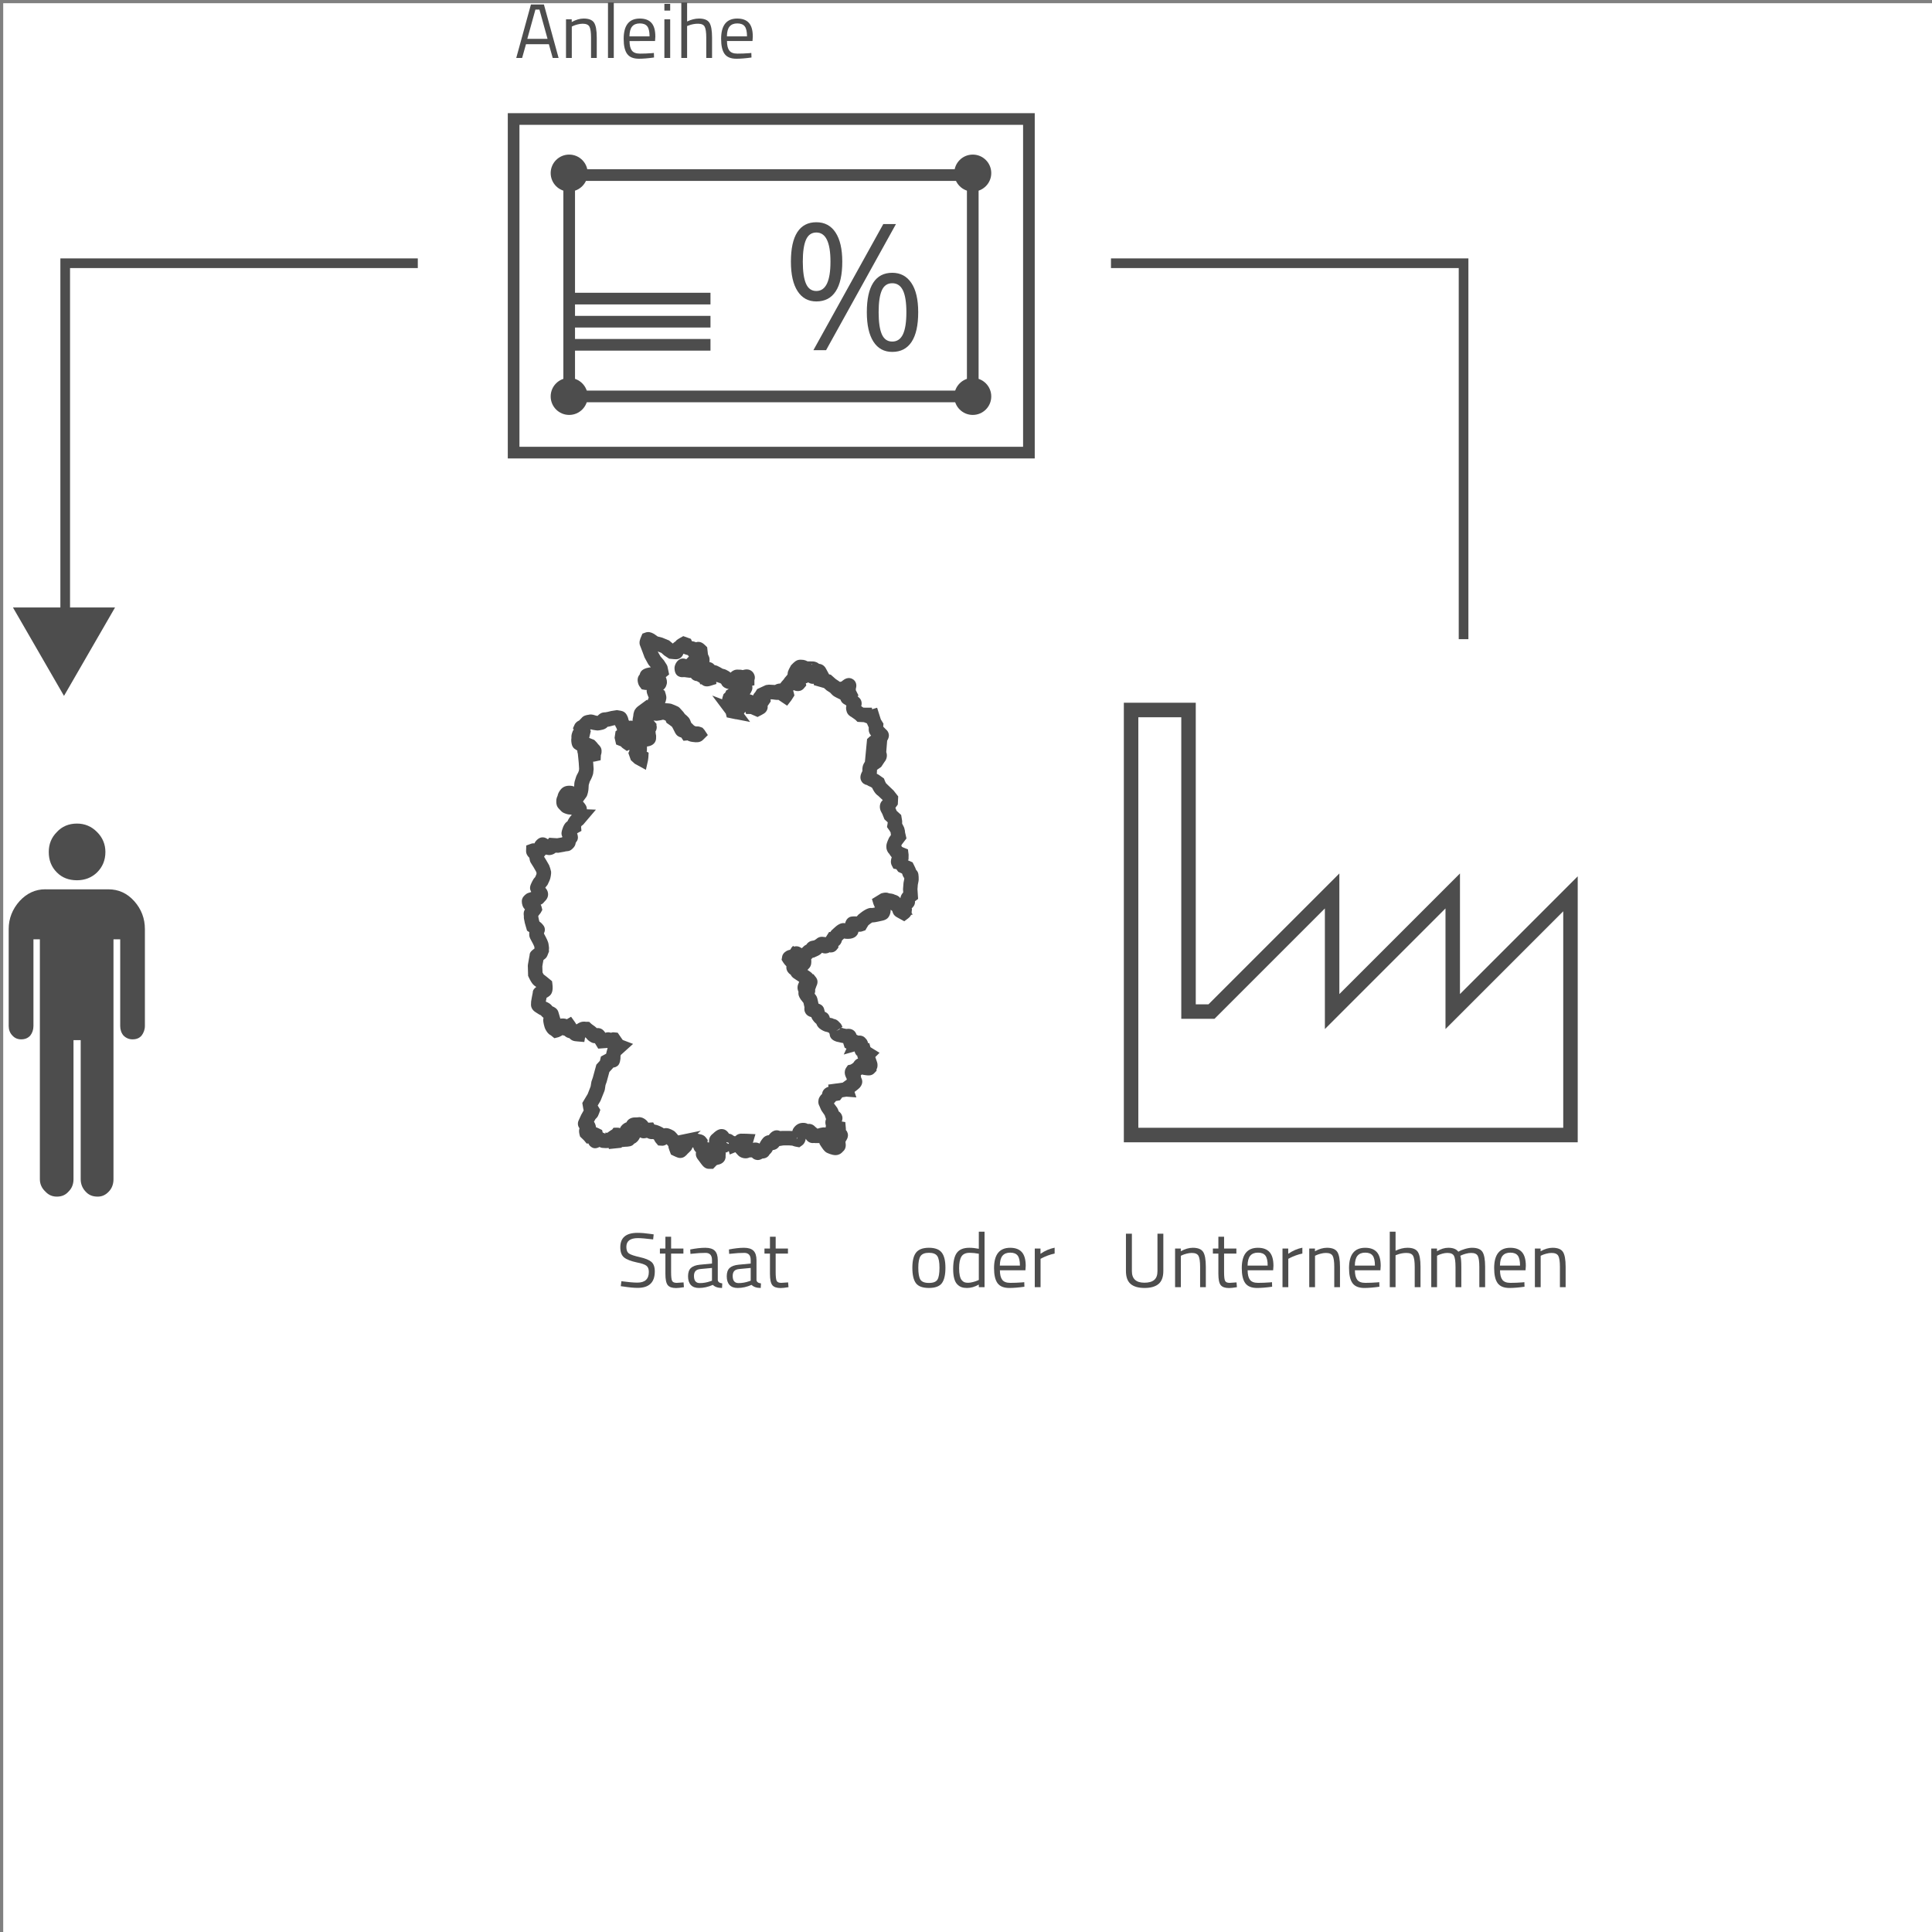<?xml version="1.0" encoding="utf-8"?>
<!-- Generator: Adobe Illustrator 21.1.0, SVG Export Plug-In . SVG Version: 6.00 Build 0)  -->
<svg version="1.1" id="Ebene_1" xmlns="http://www.w3.org/2000/svg" xmlns:xlink="http://www.w3.org/1999/xlink" x="0px" y="0px"
	 viewBox="0 0 200 200" enable-background="new 0 0 200 200" xml:space="preserve">
<rect x="0" y="0" width="200" height="200" fill="#808080" stroke="none"/>
<rect x="0.333" y="0.333" fill="#FFFFFF" width="200" height="200.667"/>
<path fill="#4D4D4D" d="M4.685,92.059c-1.029,0-1.911,0.415-2.655,1.217c-0.747,0.838-1.131,1.813-1.131,2.898v10.034
	c0,0.376,0.118,0.716,0.384,0.991c0.246,0.272,0.553,0.394,0.9,0.394c0.4,0,0.706-0.123,0.953-0.394
	c0.214-0.275,0.326-0.615,0.326-0.991v-8.973h0.665v24.841c0,0.478,0.191,0.92,0.556,1.261c0.342,0.376,0.742,0.537,1.202,0.537
	c0.498,0,0.898-0.161,1.223-0.537c0.345-0.34,0.501-0.782,0.501-1.261v-14.4h0.744v14.4c0,0.478,0.172,0.92,0.496,1.261
	c0.326,0.376,0.747,0.537,1.262,0.537c0.438,0,0.822-0.161,1.166-0.537c0.323-0.34,0.471-0.782,0.471-1.261V97.235h0.695v8.973
	c0,0.376,0.109,0.716,0.339,0.991c0.274,0.272,0.591,0.394,0.936,0.394c0.405,0,0.712-0.123,0.942-0.394
	c0.208-0.275,0.339-0.615,0.339-0.991V96.174c0-1.082-0.362-2.061-1.109-2.895c-0.728-0.805-1.601-1.217-2.672-1.217H4.685V92.059z"
	/>
<path fill="#4D4D4D" d="M7.97,91.125c0.803,0,1.511-0.264,2.081-0.816c0.569-0.567,0.86-1.267,0.86-2.111
	c0-0.805-0.293-1.495-0.862-2.064c-0.572-0.586-1.278-0.878-2.078-0.878c-0.843,0-1.552,0.292-2.086,0.878
	c-0.569,0.569-0.837,1.259-0.837,2.064c0,0.846,0.268,1.546,0.837,2.111C6.421,90.861,7.13,91.125,7.97,91.125z"/>
<g>
	<g>
		<path fill="#4D4D4D" d="M53.442,6l1.52-5.536h1.344L57.826,6h-0.608l-0.399-1.424H54.45L54.05,6H53.442z M55.426,0.992
			l-0.84,3.032h2.096l-0.84-3.032H55.426z"/>
		<path fill="#4D4D4D" d="M59.193,6h-0.6V2h0.592v0.28c0.432-0.24,0.846-0.36,1.24-0.36c0.533,0,0.892,0.145,1.076,0.432
			c0.184,0.288,0.275,0.801,0.275,1.536V6h-0.592V3.904c0-0.555-0.055-0.935-0.164-1.141c-0.109-0.205-0.343-0.308-0.7-0.308
			c-0.171,0-0.351,0.025-0.54,0.076s-0.334,0.1-0.436,0.147l-0.152,0.072V6z"/>
		<path fill="#4D4D4D" d="M62.938,6V0.256h0.6V6H62.938z"/>
		<path fill="#4D4D4D" d="M67.458,5.504L67.69,5.48l0.016,0.472c-0.608,0.085-1.128,0.128-1.56,0.128
			c-0.576,0-0.984-0.167-1.225-0.5s-0.359-0.853-0.359-1.556c0-1.403,0.557-2.104,1.672-2.104c0.538,0,0.941,0.15,1.208,0.452
			s0.399,0.774,0.399,1.42l-0.031,0.456H65.17c0,0.442,0.08,0.771,0.24,0.984c0.16,0.213,0.438,0.319,0.836,0.319
			S67.047,5.536,67.458,5.504z M67.242,3.768c0-0.49-0.079-0.837-0.236-1.04c-0.157-0.202-0.413-0.304-0.768-0.304
			s-0.621,0.106-0.8,0.32c-0.179,0.213-0.271,0.555-0.276,1.023H67.242z"/>
		<path fill="#4D4D4D" d="M68.777,1.096V0.4h0.6v0.695H68.777z M68.777,6V2h0.6v4H68.777z"/>
		<path fill="#4D4D4D" d="M71.129,6h-0.6V0.256h0.6v1.968c0.427-0.202,0.838-0.304,1.232-0.304c0.533,0,0.892,0.145,1.076,0.432
			c0.184,0.288,0.275,0.801,0.275,1.536V6h-0.6V3.904c0-0.555-0.055-0.935-0.164-1.141c-0.109-0.205-0.34-0.308-0.692-0.308
			c-0.336,0-0.661,0.062-0.976,0.184l-0.152,0.057V6z"/>
		<path fill="#4D4D4D" d="M77.546,5.504l0.232-0.023l0.016,0.472c-0.608,0.085-1.128,0.128-1.56,0.128
			c-0.576,0-0.984-0.167-1.225-0.5S74.65,4.728,74.65,4.024c0-1.403,0.557-2.104,1.672-2.104c0.538,0,0.941,0.15,1.208,0.452
			s0.399,0.774,0.399,1.42l-0.031,0.456h-2.641c0,0.442,0.08,0.771,0.24,0.984c0.16,0.213,0.438,0.319,0.836,0.319
			S77.135,5.536,77.546,5.504z M77.33,3.768c0-0.49-0.079-0.837-0.236-1.04c-0.157-0.202-0.413-0.304-0.768-0.304
			s-0.621,0.106-0.8,0.32c-0.179,0.213-0.271,0.555-0.276,1.023H77.33z"/>
	</g>
</g>
<g>
	<g>
		<path fill="#4D4D4D" d="M66.04,128.169c-0.8,0-1.2,0.302-1.2,0.904c0,0.336,0.092,0.566,0.276,0.691
			c0.184,0.126,0.557,0.251,1.12,0.376c0.562,0.126,0.961,0.288,1.195,0.488c0.235,0.2,0.353,0.529,0.353,0.988
			c0,1.136-0.59,1.704-1.769,1.704c-0.389,0-0.877-0.046-1.464-0.137l-0.288-0.039l0.064-0.513c0.726,0.097,1.277,0.145,1.656,0.145
			c0.789,0,1.184-0.371,1.184-1.112c0-0.299-0.087-0.514-0.26-0.644c-0.174-0.131-0.497-0.242-0.973-0.332
			c-0.623-0.134-1.066-0.306-1.327-0.517c-0.262-0.211-0.393-0.563-0.393-1.06c0-0.992,0.595-1.488,1.784-1.488
			c0.39,0,0.856,0.04,1.4,0.12l0.271,0.04l-0.056,0.52C66.875,128.215,66.35,128.169,66.04,128.169z"/>
		<path fill="#4D4D4D" d="M70.744,129.769h-1.272v1.912c0,0.459,0.033,0.761,0.1,0.904c0.067,0.145,0.226,0.216,0.477,0.216
			l0.712-0.048l0.04,0.496c-0.357,0.059-0.63,0.088-0.816,0.088c-0.416,0-0.704-0.102-0.863-0.304c-0.16-0.203-0.24-0.59-0.24-1.16
			v-2.104h-0.568v-0.52h0.568v-1.224h0.592v1.224h1.272V129.769z"/>
		<path fill="#4D4D4D" d="M74.305,130.457v2.048c0.016,0.197,0.17,0.314,0.464,0.353l-0.024,0.472c-0.421,0-0.738-0.106-0.952-0.32
			c-0.479,0.214-0.96,0.32-1.439,0.32c-0.368,0-0.648-0.104-0.84-0.312c-0.192-0.208-0.288-0.506-0.288-0.896
			s0.099-0.676,0.296-0.86c0.197-0.184,0.507-0.297,0.928-0.34l1.256-0.12v-0.344c0-0.272-0.059-0.467-0.176-0.584
			s-0.277-0.176-0.48-0.176c-0.427,0-0.869,0.026-1.327,0.08l-0.248,0.023l-0.024-0.456c0.587-0.117,1.106-0.176,1.56-0.176
			c0.454,0,0.783,0.104,0.988,0.312S74.305,130.015,74.305,130.457z M71.84,132.089c0,0.491,0.203,0.736,0.608,0.736
			c0.362,0,0.72-0.062,1.072-0.185l0.184-0.063v-1.32l-1.184,0.112c-0.24,0.021-0.414,0.091-0.521,0.208
			S71.84,131.865,71.84,132.089z"/>
		<path fill="#4D4D4D" d="M78.312,130.457v2.048c0.016,0.197,0.17,0.314,0.464,0.353l-0.024,0.472c-0.421,0-0.738-0.106-0.952-0.32
			c-0.479,0.214-0.96,0.32-1.439,0.32c-0.368,0-0.648-0.104-0.84-0.312c-0.192-0.208-0.288-0.506-0.288-0.896
			s0.099-0.676,0.296-0.86c0.197-0.184,0.507-0.297,0.928-0.34l1.256-0.12v-0.344c0-0.272-0.059-0.467-0.176-0.584
			s-0.277-0.176-0.48-0.176c-0.427,0-0.869,0.026-1.327,0.08l-0.248,0.023l-0.024-0.456c0.587-0.117,1.106-0.176,1.56-0.176
			c0.454,0,0.783,0.104,0.988,0.312S78.312,130.015,78.312,130.457z M75.848,132.089c0,0.491,0.203,0.736,0.608,0.736
			c0.362,0,0.72-0.062,1.072-0.185l0.184-0.063v-1.32l-1.184,0.112c-0.24,0.021-0.414,0.091-0.521,0.208
			S75.848,131.865,75.848,132.089z"/>
		<path fill="#4D4D4D" d="M81.568,129.769h-1.272v1.912c0,0.459,0.033,0.761,0.1,0.904c0.067,0.145,0.226,0.216,0.477,0.216
			l0.712-0.048l0.04,0.496c-0.357,0.059-0.63,0.088-0.816,0.088c-0.416,0-0.704-0.102-0.863-0.304c-0.16-0.203-0.24-0.59-0.24-1.16
			v-2.104h-0.568v-0.52h0.568v-1.224h0.592v1.224h1.272V129.769z"/>
		<path fill="#4D4D4D" d="M94.447,131.241c0-0.73,0.13-1.259,0.392-1.584s0.702-0.488,1.324-0.488c0.621,0,1.062,0.163,1.319,0.488
			c0.259,0.325,0.389,0.854,0.389,1.584s-0.123,1.261-0.368,1.592s-0.693,0.496-1.344,0.496c-0.651,0-1.099-0.165-1.345-0.496
			C94.569,132.502,94.447,131.972,94.447,131.241z M95.062,131.229c0,0.584,0.071,0.993,0.212,1.228
			c0.142,0.234,0.438,0.352,0.889,0.352c0.45,0,0.745-0.115,0.884-0.348c0.139-0.231,0.208-0.642,0.208-1.228
			c0-0.587-0.077-0.991-0.232-1.212c-0.154-0.222-0.441-0.332-0.859-0.332c-0.419,0-0.707,0.11-0.864,0.332
			C95.142,130.242,95.062,130.646,95.062,131.229z"/>
		<path fill="#4D4D4D" d="M101.92,127.505v5.744h-0.593v-0.272c-0.41,0.235-0.815,0.353-1.216,0.353c-0.213,0-0.399-0.026-0.56-0.08
			s-0.31-0.149-0.448-0.288c-0.288-0.288-0.432-0.82-0.432-1.596c0-0.776,0.129-1.336,0.388-1.681
			c0.259-0.344,0.687-0.516,1.284-0.516c0.309,0,0.637,0.035,0.983,0.104v-1.769H101.92z M99.84,132.737
			c0.096,0.037,0.22,0.056,0.372,0.056c0.151,0,0.322-0.025,0.512-0.076s0.337-0.1,0.444-0.147l0.159-0.072v-2.712
			c-0.341-0.064-0.658-0.096-0.952-0.096c-0.405,0-0.688,0.129-0.848,0.388s-0.24,0.66-0.24,1.204c0,0.618,0.094,1.034,0.28,1.248
			C99.652,132.631,99.743,132.7,99.84,132.737z"/>
		<path fill="#4D4D4D" d="M105.799,132.753l0.232-0.023l0.016,0.472c-0.608,0.085-1.128,0.128-1.56,0.128
			c-0.576,0-0.984-0.167-1.225-0.5s-0.359-0.853-0.359-1.556c0-1.403,0.557-2.104,1.672-2.104c0.538,0,0.941,0.15,1.208,0.452
			s0.399,0.774,0.399,1.42l-0.031,0.456h-2.641c0,0.442,0.08,0.771,0.24,0.984c0.16,0.213,0.438,0.319,0.836,0.319
			S105.388,132.785,105.799,132.753z M105.583,131.017c0-0.49-0.079-0.837-0.236-1.04c-0.157-0.202-0.413-0.304-0.768-0.304
			s-0.621,0.106-0.8,0.32c-0.179,0.213-0.271,0.555-0.276,1.023H105.583z"/>
		<path fill="#4D4D4D" d="M107.119,133.249v-4h0.592v0.544c0.464-0.32,0.952-0.53,1.464-0.632v0.607
			c-0.224,0.043-0.457,0.109-0.7,0.2c-0.242,0.091-0.428,0.171-0.556,0.24l-0.2,0.104v2.936H107.119z"/>
	</g>
</g>
<g>
	<g>
		<path fill="#4D4D4D" d="M117.172,131.585c0,0.8,0.433,1.2,1.296,1.2c0.448,0,0.785-0.095,1.013-0.284
			c0.227-0.189,0.34-0.494,0.34-0.916v-3.872h0.607v3.856c0,0.618-0.164,1.066-0.492,1.344c-0.327,0.277-0.812,0.416-1.451,0.416
			c-0.641,0-1.122-0.139-1.444-0.416c-0.323-0.277-0.484-0.726-0.484-1.344v-3.856h0.616V131.585z"/>
		<path fill="#4D4D4D" d="M122.244,133.249h-0.6v-4h0.592v0.28c0.432-0.24,0.846-0.36,1.24-0.36c0.533,0,0.892,0.145,1.076,0.432
			c0.184,0.288,0.275,0.801,0.275,1.536v2.112h-0.592v-2.096c0-0.555-0.055-0.935-0.164-1.141c-0.109-0.205-0.343-0.308-0.7-0.308
			c-0.171,0-0.351,0.025-0.54,0.076s-0.334,0.1-0.436,0.147l-0.152,0.072V133.249z"/>
		<path fill="#4D4D4D" d="M127.988,129.769h-1.272v1.912c0,0.459,0.033,0.761,0.1,0.904c0.067,0.145,0.226,0.216,0.477,0.216
			l0.712-0.048l0.04,0.496c-0.357,0.059-0.63,0.088-0.816,0.088c-0.416,0-0.704-0.102-0.863-0.304c-0.16-0.203-0.24-0.59-0.24-1.16
			v-2.104h-0.568v-0.52h0.568v-1.224h0.592v1.224h1.272V129.769z"/>
		<path fill="#4D4D4D" d="M131.444,132.753l0.232-0.023l0.016,0.472c-0.608,0.085-1.128,0.128-1.56,0.128
			c-0.576,0-0.984-0.167-1.225-0.5s-0.359-0.853-0.359-1.556c0-1.403,0.557-2.104,1.672-2.104c0.538,0,0.941,0.15,1.208,0.452
			s0.399,0.774,0.399,1.42l-0.031,0.456h-2.641c0,0.442,0.08,0.771,0.24,0.984c0.16,0.213,0.438,0.319,0.836,0.319
			S131.033,132.785,131.444,132.753z M131.229,131.017c0-0.49-0.079-0.837-0.236-1.04c-0.157-0.202-0.413-0.304-0.768-0.304
			s-0.621,0.106-0.8,0.32c-0.179,0.213-0.271,0.555-0.276,1.023H131.229z"/>
		<path fill="#4D4D4D" d="M132.764,133.249v-4h0.592v0.544c0.464-0.32,0.952-0.53,1.464-0.632v0.607
			c-0.224,0.043-0.457,0.109-0.7,0.2c-0.242,0.091-0.428,0.171-0.556,0.24l-0.2,0.104v2.936H132.764z"/>
		<path fill="#4D4D4D" d="M136.132,133.249h-0.6v-4h0.592v0.28c0.432-0.24,0.846-0.36,1.24-0.36c0.533,0,0.892,0.145,1.076,0.432
			c0.184,0.288,0.275,0.801,0.275,1.536v2.112h-0.592v-2.096c0-0.555-0.055-0.935-0.164-1.141c-0.109-0.205-0.343-0.308-0.7-0.308
			c-0.171,0-0.351,0.025-0.54,0.076s-0.334,0.1-0.436,0.147l-0.152,0.072V133.249z"/>
		<path fill="#4D4D4D" d="M142.548,132.753l0.232-0.023l0.016,0.472c-0.608,0.085-1.128,0.128-1.56,0.128
			c-0.576,0-0.984-0.167-1.225-0.5s-0.359-0.853-0.359-1.556c0-1.403,0.557-2.104,1.672-2.104c0.538,0,0.941,0.15,1.208,0.452
			s0.399,0.774,0.399,1.42l-0.031,0.456h-2.641c0,0.442,0.08,0.771,0.24,0.984c0.16,0.213,0.438,0.319,0.836,0.319
			S142.137,132.785,142.548,132.753z M142.332,131.017c0-0.49-0.079-0.837-0.236-1.04c-0.157-0.202-0.413-0.304-0.768-0.304
			s-0.621,0.106-0.8,0.32c-0.179,0.213-0.271,0.555-0.276,1.023H142.332z"/>
		<path fill="#4D4D4D" d="M144.468,133.249h-0.6v-5.744h0.6v1.968c0.427-0.202,0.838-0.304,1.232-0.304
			c0.533,0,0.892,0.145,1.076,0.432c0.184,0.288,0.275,0.801,0.275,1.536v2.112h-0.6v-2.096c0-0.555-0.055-0.935-0.164-1.141
			c-0.109-0.205-0.34-0.308-0.692-0.308c-0.336,0-0.661,0.062-0.976,0.184l-0.152,0.057V133.249z"/>
		<path fill="#4D4D4D" d="M148.764,133.249h-0.6v-4h0.592v0.28c0.4-0.24,0.789-0.36,1.168-0.36c0.496,0,0.843,0.136,1.04,0.408
			c0.176-0.106,0.404-0.201,0.684-0.284c0.28-0.083,0.527-0.124,0.74-0.124c0.533,0,0.893,0.143,1.076,0.428
			c0.184,0.286,0.276,0.799,0.276,1.54v2.112h-0.601v-2.096c0-0.555-0.053-0.935-0.16-1.141c-0.106-0.205-0.333-0.308-0.68-0.308
			c-0.176,0-0.357,0.025-0.544,0.076s-0.331,0.1-0.432,0.147l-0.152,0.072c0.069,0.176,0.104,0.565,0.104,1.168v2.08h-0.601v-2.064
			c0-0.575-0.052-0.966-0.156-1.172c-0.104-0.205-0.332-0.308-0.684-0.308c-0.171,0-0.346,0.025-0.524,0.076s-0.315,0.1-0.412,0.147
			l-0.136,0.072V133.249z"/>
		<path fill="#4D4D4D" d="M157.571,132.753l0.232-0.023l0.016,0.472c-0.608,0.085-1.128,0.128-1.56,0.128
			c-0.576,0-0.984-0.167-1.225-0.5s-0.359-0.853-0.359-1.556c0-1.403,0.557-2.104,1.672-2.104c0.538,0,0.941,0.15,1.208,0.452
			s0.399,0.774,0.399,1.42l-0.031,0.456h-2.641c0,0.442,0.08,0.771,0.24,0.984c0.16,0.213,0.438,0.319,0.836,0.319
			S157.16,132.785,157.571,132.753z M157.355,131.017c0-0.49-0.079-0.837-0.236-1.04c-0.157-0.202-0.413-0.304-0.768-0.304
			s-0.621,0.106-0.8,0.32c-0.179,0.213-0.271,0.555-0.276,1.023H157.355z"/>
		<path fill="#4D4D4D" d="M159.491,133.249h-0.6v-4h0.592v0.28c0.432-0.24,0.846-0.36,1.24-0.36c0.533,0,0.892,0.145,1.076,0.432
			c0.184,0.288,0.275,0.801,0.275,1.536v2.112h-0.592v-2.096c0-0.555-0.055-0.935-0.164-1.141c-0.109-0.205-0.343-0.308-0.7-0.308
			c-0.171,0-0.351,0.025-0.54,0.076s-0.334,0.1-0.436,0.147l-0.152,0.072V133.249z"/>
	</g>
</g>
<g>
	<g>
		<path fill="#4D4D4D" d="M73.816,120.999h-0.425c-0.406,0-0.632-0.294-0.797-0.508l-0.37-0.499c-0.08-0.096-0.245-0.346-0.173-0.72
			c-0.135-0.12-0.237-0.283-0.283-0.48c-0.011-0.002-0.021-0.005-0.031-0.008l-0.056,0.01c-0.032,0.106-0.078,0.209-0.155,0.306
			c-0.044,0.054-0.12,0.129-0.212,0.211c-0.043,0.038-0.093,0.081-0.13,0.122c-0.156,0.183-0.378,0.441-0.763,0.441
			c-0.156,0-0.286-0.031-0.69-0.225l-0.272-0.131l-0.102-0.269c0,0-0.133-0.356-0.151-0.443c-0.004-0.02-0.015-0.079-0.02-0.162
			l-0.07-0.074c-0.014-0.016-0.054-0.063-0.1-0.119c-0.21,0.142-0.393,0.17-0.529,0.152l-0.348-0.023l-0.276-0.327
			c-0.07-0.097-0.128-0.208-0.17-0.297c-0.04-0.018-0.071-0.03-0.095-0.039c-0.216,0.028-0.438-0.017-0.631-0.132
			c-0.179,0.053-0.329,0.054-0.332,0.054c-0.148,0-0.273-0.038-0.381-0.1l-0.104,0.195c-0.101,0.173-0.279,0.365-0.514,0.466
			c-0.199,0.281-0.549,0.303-0.955,0.315c-0.234,0.037-0.64,0.079-0.919-0.249c-0.126,0.09-0.251,0.179-0.294,0.209
			c-0.4,0.285-1.214,0.14-1.222,0.138l-0.147-0.062c-0.01-0.005-0.022-0.011-0.037-0.019c-0.359,0.194-0.643,0.174-0.896-0.028
			c-0.132-0.097-0.209-0.209-0.249-0.333l-0.184,0.012l-0.273-0.329c-0.045-0.048-0.259-0.251-0.261-0.253l-0.151-0.146
			l-0.055-0.202c-0.073-0.275-0.058-0.489-0.004-0.651c-0.122-0.158-0.2-0.361-0.155-0.612c0.025-0.115,0.03-0.14,0.331-0.783
			l0.256-0.455l-0.038-0.165l-0.103-0.607l0.559-0.935l0.302-0.778c0.025-0.153,0.078-0.479,0.084-0.505
			c0.003-0.02,0.146-0.421,0.146-0.421l0.363-1.327l0.371-0.406l0.102-0.436l0.542-0.292c0.023-0.137,0.066-0.287,0.116-0.463
			l0.039-0.135l-0.974,0.073l-0.24-0.39c-0.001-0.003-0.047-0.078-0.104-0.17c-0.108,0-0.228-0.021-0.35-0.083
			c-0.242-0.121-0.423-0.269-0.538-0.44c-0.037-0.031-0.083-0.065-0.126-0.097l-0.084,0.494l-0.687-0.058c0,0-0.18-0.015-0.284-0.03
			c-0.229-0.032-0.418-0.134-0.563-0.303c-0.156-0.032-0.33-0.096-0.482-0.23l-0.048-0.042c-0.067-0.008-0.136-0.024-0.202-0.049
			c-0.067,0.056-0.147,0.102-0.239,0.136c-0.067,0.04-0.141,0.071-0.219,0.09l-0.375,0.092l-0.348-0.286
			c-0.331-0.167-0.492-0.475-0.561-0.605c-0.134-0.226-0.248-0.789-0.248-0.972c0-0.047,0-0.128,0.034-0.245
			c-0.087-0.065-0.188-0.155-0.275-0.265c-0.018-0.009-0.034-0.016-0.045-0.021c-0.069-0.021-0.148-0.073-0.28-0.158
			c-0.057-0.037-0.124-0.081-0.187-0.118c-0.394-0.23-0.521-0.562-0.51-0.83l0.013-0.304l0,0c0,0,0.031-0.219,0.08-0.462
			c0.036-0.176,0.077-0.375,0.088-0.446c-0.003-0.27,0.168-0.452,0.365-0.59c-0.054-0.042-0.1-0.077-0.131-0.098
			c-0.094-0.056-0.312-0.188-0.65-0.914l-0.066-0.144l-0.003-0.158c0-0.002-0.01-0.608-0.021-0.744
			c-0.018-0.144-0.001-0.273,0.133-0.977c0.021-0.116,0.041-0.213,0.047-0.254c-0.006-0.307,0.245-0.506,0.505-0.691
			c0.001-0.016,0.001-0.031,0.003-0.047c-0.005-0.036-0.013-0.078-0.018-0.112l-0.008-0.052c-0.031-0.078-0.086-0.197-0.11-0.242
			c0.001,0,0.001,0.001,0.001,0.001c-0.001,0-0.101-0.185-0.188-0.351l-0.109-0.208c-0.127-0.22-0.124-0.449-0.107-0.685
			l-0.234-0.156l-0.075-0.256c0,0-0.15-0.513-0.155-0.538c-0.091-0.402-0.111-0.553-0.097-0.699
			c-0.028-0.207-0.049-0.427,0.078-0.657c0.01-0.018,0.02-0.035,0.032-0.055c-0.23-0.206-0.324-0.549-0.324-0.833
			c0-0.394,0.285-0.619,0.422-0.728c0.114-0.097,0.232-0.144,0.551-0.234c-0.012-0.027-0.022-0.056-0.034-0.085
			c-0.188-0.334-0.034-0.654,0.089-0.911l0.051-0.105c0.084-0.18,0.184-0.324,0.296-0.431c0.002-0.002,0.004-0.005,0.006-0.007
			l0.071-0.159c0.019-0.042,0.036-0.082,0.051-0.114c0.009-0.043,0.019-0.099,0.026-0.147c-0.015-0.039-0.036-0.108-0.053-0.158
			l-0.058-0.1c-0.11-0.191-0.175-0.301-0.213-0.374l-0.081-0.124c-0.092-0.142-0.198-0.311-0.222-0.357
			c-0.062-0.127-0.1-0.31-0.12-0.47c-0.173-0.165-0.352-0.4-0.339-0.735l0.019-0.538l0.534-0.194
			c0.08-0.023,0.186-0.043,0.313-0.027c0.028-0.068,0.069-0.14,0.125-0.212c0.147-0.188,0.393-0.412,0.727-0.412
			c0.224,0,0.371,0.088,0.545,0.204l0.134-0.163l0.387,0.028c0.003,0,0.3,0.022,0.436,0.025c0.049-0.009,0.104-0.02,0.165-0.029
			c0.107-0.019,0.235-0.038,0.308-0.054c0.012-0.004,0.024-0.008,0.036-0.011c0.007-0.021,0.015-0.04,0.024-0.061
			c-0.086-0.166-0.093-0.323-0.084-0.424c0.008-0.118,0.047-0.239,0.092-0.379c0.1-0.349,0.271-0.575,0.352-0.658
			c0.054-0.053,0.109-0.096,0.165-0.129c0.116-0.263,0.294-0.496,0.297-0.499c0.028-0.037,0.051-0.063,0.143-0.141
			c-0.004-0.014-0.008-0.027-0.011-0.041c-0.055-0.007-0.11-0.018-0.166-0.033l-0.073,0.004l-0.198-0.034
			c-0.337-0.099-0.486-0.171-0.615-0.3c-0.31-0.31-0.353-0.371-0.397-0.445c-0.185-0.305-0.124-0.753-0.117-0.803
			c0.016-0.116,0.061-0.223,0.104-0.325l0.008,0.002c0.034-0.227,0.154-0.474,0.342-0.696c0.233-0.276,0.551-0.4,0.968-0.377l0,0
			c0.002,0,0.005,0,0.008,0c0.167,0,0.304,0.048,0.403,0.084c0.01-0.153,0.023-0.363,0.023-0.363l0.032-0.174
			c0,0,0.115-0.364,0.134-0.434c0.033-0.128,0.158-0.358,0.231-0.486c0.02-0.046,0.055-0.136,0.075-0.197
			c0.007-0.067,0.015-0.143,0.02-0.196c-0.011-0.167-0.039-0.597-0.039-0.619c-0.004-0.029-0.04-0.409-0.04-0.409l-0.053-0.525
			c-0.043-0.107-0.058-0.215-0.053-0.318c-0.068-0.039-0.127-0.082-0.185-0.125c-0.367-0.188-0.412-0.592-0.438-0.833
			c-0.019-0.146,0-0.262,0.014-0.346c-0.025-0.269,0.046-0.468,0.08-0.561c0.024-0.094,0.07-0.205,0.155-0.305l-0.078-0.144
			l0.148-0.322c0.11-0.279,0.338-0.415,0.5-0.483c0.012-0.016,0.023-0.028,0.023-0.03c0.062-0.064,0.157-0.153,0.203-0.207
			c0.214-0.284,0.55-0.329,0.73-0.353c0.136-0.043,0.354-0.072,0.776,0.084c0.048,0.009,0.114,0.021,0.163,0.03
			c0.086-0.089,0.175-0.16,0.234-0.205c0.2-0.148,0.4-0.158,0.594-0.168c0.039-0.014,0.148-0.024,0.243-0.046l0.082-0.021
			c0.114-0.043,0.292-0.072,0.739-0.14l0.12-0.019l0.262,0.045c0.147,0.018,0.486,0.061,0.694,0.361
			c0.045,0.067,0.201,0.319,0.239,0.591l0.058,0.111c0.123-0.027,0.258-0.024,0.37,0.003c-0.003-0.033-0.005-0.061-0.005-0.074
			c0-0.101,0.019-0.186,0.043-0.305c0.01-0.046,0.022-0.098,0.027-0.136c-0.003-0.112,0.025-0.273,0.087-0.456
			c0.102-0.299,0.344-0.495,0.479-0.586l0.845-0.624l0.078,0.067c0.021-0.103,0.061-0.195,0.112-0.277l-0.084-0.208
			c-0.082-0.203-0.153-0.379-0.125-0.597c-0.061,0.004-0.127,0.001-0.191-0.011l-0.323-0.055l-0.245-0.33
			c-0.11-0.158-0.173-0.419-0.181-0.6c-0.011-0.232,0.067-0.446,0.217-0.609c0.019-0.102,0.058-0.205,0.131-0.307
			c0.265-0.375,0.964-0.428,0.971-0.428c-0.002-0.001,0.018-0.004,0.048-0.008c-0.082-0.089-0.169-0.184-0.169-0.184l-0.103-0.141
			l-0.376-0.687c0-0.001-0.366-0.998-0.441-1.17c-0.183-0.372-0.016-0.757,0.088-0.993l0.134-0.309l0.339-0.121
			c0.259-0.086,0.536-0.037,0.853,0.147c0.05,0.032,0.263,0.186,0.383,0.27c0.114,0.027,0.473,0.121,0.473,0.121
			c0.087,0.029,0.683,0.275,0.709,0.291c0.031,0.02,0.206,0.163,0.34,0.285l0.038,0.035c0.123-0.125,0.26-0.208,0.307-0.234
			c0.013-0.055,0.107-0.156,0.483-0.368l0.298-0.167l0.787,0.281l0.108,0.242c0.169,0.02,0.3,0.054,0.413,0.112
			c0.477-0.153,0.794,0.152,0.965,0.318l0.201,0.196l0.081,0.726c0.127,0.254,0.146,0.352,0.155,0.403
			c0.025,0.136,0.014,0.267,0.002,0.382l-0.001,0.028c0.156,0.021,0.363,0.094,0.531,0.312c0.197,0.021,0.379,0.12,0.557,0.217
			c0.015,0.002,0.044,0.019,0.28,0.161c0.08,0.019,0.176,0.041,0.193,0.046c0.117,0.034,0.191,0.075,0.35,0.166
			c0.059,0.015,0.157,0.095,0.211,0.138c0.016,0.014,0.038,0.033,0.062,0.055l0.012-0.012c0.091-0.092,0.181-0.158,0.287-0.21
			c0.207-0.112,0.408-0.099,0.557-0.089c0.164-0.011,0.301,0.013,0.397,0.043c0.083-0.024,0.149-0.04,0.199-0.047
			c0.492-0.103,0.896,0.147,1.032,0.595c0.062,0.2,0.028,0.359-0.013,0.5v0.527l-0.235,0.046c0.02,0.07,0.028,0.131,0.028,0.205
			c0,0.2-0.065,0.323-0.185,0.547l-0.09,0.132c0.081,0.021,0.159,0.045,0.213,0.064c0.046,0.018,0.09,0.037,0.13,0.059
			c0.056-0.141,0.144-0.264,0.238-0.358c0.006-0.013,0.063-0.104,0.065-0.109l0.125-0.195l0.899-0.414l0.316-0.042l0.586,0.03
			c0.001,0,0.013,0.002,0.029,0.005c0.165-0.101,0.37-0.154,0.557-0.154c0.05-0.062,0.136-0.171,0.167-0.214l0.194-0.217
			c0.056-0.092,0.104-0.165,0.173-0.235c0.097-0.12,0.148-0.181,0.186-0.219c0.012-0.024,0.024-0.047,0.037-0.069
			c0.002-0.131,0.026-0.272,0.094-0.41c0.021-0.043,0.034-0.081,0.049-0.121l0.216-0.401c0.386-0.408,0.545-0.503,0.735-0.55
			c0.164-0.039,0.295-0.027,0.363-0.023c0.252,0.002,0.446,0.078,0.606,0.163l0.491,0.008c0.346,0,0.569,0.133,0.701,0.252
			c0.004,0,0.009,0,0.013,0.001c0.295,0.024,0.562,0.21,0.699,0.483l0.327,0.599l0.182,0.043l0.511,0.449l0.437,0.294
			c0.054-0.019,0.108-0.032,0.162-0.04c0.037-0.029,0.081-0.064,0.133-0.107c0.544-0.446,0.976-0.186,1.094-0.095
			c0.224,0.171,0.395,0.5,0.257,0.938c-0.003,0.051-0.007,0.111-0.007,0.157l0.28,0.555l-0.093,0.062
			c0.025,0.028,0.048,0.057,0.068,0.086c0.031,0.022,0.074,0.058,0.119,0.104c0.219,0.219,0.285,0.531,0.189,0.852
			c0.038,0.027,0.078,0.055,0.115,0.079c0.036,0.024,0.07,0.048,0.102,0.071c0.058,0.002,0.11,0.004,0.138,0.004l0.748,0.002
			l0.019,0.163l0.522-0.158l0.384,1.215l0.272,0.432l-0.018,0.245c0,0.002-0.002,0.029-0.005,0.069
			c0.067,0.071,0.226,0.235,0.291,0.294c0.035,0.025,0.564,0.454,0.118,1.152c-0.004,0.033-0.019,0.206-0.019,0.206l-0.078,0.976
			c0.144,0.377,0.039,0.763-0.179,1.019l-0.348,0.522l-0.428,0.301c-0.013,0.13-0.01,0.183-0.01,0.229
			c0,0.064-0.005,0.122-0.014,0.174l0.204,0.109l0.54,0.385l0.081,0.215c0.025,0.066,0.081,0.193,0.137,0.285l0.78,0.746
			l0.475,0.607l-0.041,0.841l-0.25,0.343l0.125,0.305l0.473,0.434l0.092,0.553c0.007,0.044,0.023,0.141,0.007,0.337
			c0.194,0.348,0.218,0.438,0.232,0.494c0.047,0.184,0.074,0.3,0.074,0.426c0.009,0.013,0.067,0.278,0.067,0.278l0.076,0.34
			l-0.485,0.635c-0.015,0.031-0.033,0.07-0.05,0.11c0.025,0.036,0.051,0.078,0.073,0.126c0.047,0.025,0.099,0.053,0.139,0.068
			l0.477,0.191l0.068,0.545l-0.008,0.53l-0.07,0.024l0.027,0.041l0.462,0.203l0.122,0.24c0.119,0.235,0.2,0.402,0.246,0.544
			c0.003,0.004,0.007,0.008,0.01,0.012c0.255,0.235,0.255,0.563,0.255,0.998l-0.016,0.151c0,0.001-0.061,0.294-0.075,0.383
			c0.001,0.005-0.023,0.324-0.034,0.457l0.065,1.004L94.715,93.3l0.006,0.067c0,0.333-0.201,0.538-0.344,0.666l0.032,0.091
			l-0.032,0.234c0.005,0.051,0.004,0.105-0.004,0.162l0.116,0.153l-0.172,0.035c-0.057,0.121-0.155,0.248-0.318,0.37L93.61,95.37
			l-0.76-0.419c-0.312-0.172-0.425-0.404-0.46-0.589c-0.017-0.026-0.031-0.053-0.044-0.077c-0.043-0.027-0.092-0.063-0.14-0.108
			c-0.009,0.12-0.019,0.232-0.026,0.274c-0.03,0.169-0.08,0.278-0.13,0.371c-0.192,0.385-0.57,0.461-0.873,0.522l-0.296,0.064
			c-0.101,0.022-0.35,0.078-0.591,0.084c-0.048,0.027-0.108,0.065-0.156,0.099l-0.239,0.186c-0.051,0.08-0.118,0.187-0.153,0.247
			l-0.163,0.282l-0.392,0.128c-0.111,0.026-0.22,0.029-0.319,0.018c-0.011,0.052-0.024,0.103-0.044,0.154
			c-0.199,0.529-0.799,0.586-1.048,0.586c-0.158,0-0.279-0.012-0.394-0.038l-0.185,0.164c-0.012,0.018-0.025,0.036-0.037,0.055
			c-0.074,0.294-0.222,0.46-0.368,0.555l-0.009,0.18l-0.237,0.282c-0.253,0.234-0.546,0.21-0.645,0.204
			c-0.045-0.007,0.035-0.036,0.093-0.077c-0.196,0.126-0.518,0.273-0.907,0.114c-0.106,0.128-0.257,0.237-0.449,0.324l-0.425,0.191
			l-0.037-0.031c-0.005,0.003-0.01,0.006-0.015,0.008l-0.157,0.146c-0.004,0.006-0.014,0.02-0.03,0.037
			c0.016,0.115,0.013,0.221,0.011,0.298c-0.001,0.293-0.098,0.513-0.287,0.686c-0.032,0.043-0.072,0.081-0.116,0.113
			c0.155,0.104,0.28,0.188,0.28,0.188c0.059,0.04,0.174,0.127,0.277,0.261l0.069-0.004l0.29,0.368
			c0.116,0.175,0.214,0.466,0.019,0.859c-0.023,0.049-0.028,0.067-0.038,0.104l-0.08,0.221c-0.005,0.011-0.011,0.021-0.016,0.031
			c0.016,0.118,0.01,0.247-0.036,0.381l-0.018,0.051c0.104,0.129,0.165,0.208,0.212,0.303c0.055,0.11,0.077,0.211,0.142,0.509
			c0.017,0.079,0.033,0.159,0.048,0.222c0.211,0.061,0.44,0.186,0.557,0.477c0.021,0.055,0.046,0.14,0.069,0.243
			c0.009,0.038,0.019,0.082,0.031,0.126c0.346,0.135,0.46,0.394,0.499,0.549l0.016,0.069l0.253,0.045
			c0.063,0.022,0.115,0.048,0.16,0.073c0.202,0.026,0.409,0.144,0.573,0.347c0.177,0.142,0.258,0.315,0.317,0.483l-0.134,0.086
			c0.031,0.007,0.073,0.016,0.124,0.03l0.046-0.021c0.007,0.012,0.013,0.024,0.021,0.04c0.087,0.023,0.233,0.052,0.344,0.071
			c0.66-0.106,0.924,0.293,0.992,0.43c0.02,0.038,0.044,0.099,0.068,0.164l0.179,0.093c0.342-0.024,0.594,0.076,0.769,0.311
			c0.051,0.035,0.19,0.19,0.254,0.477l0.12-0.008l0.116,0.418c0.066,0.046,0.132,0.085,0.137,0.088l0.808,0.496l-0.444,0.446
			c0.031,0.061,0.056,0.126,0.073,0.197l0.031,0.081c0.071,0.19,0.14,0.371,0.13,0.573c0.005,0.172-0.044,0.314-0.104,0.424
			l0.008,0.134l-0.259,0.274c-0.273,0.258-0.59,0.222-0.798,0.198c-0.204-0.023-0.354-0.052-0.463-0.079
			c-0.038,0.031-0.078,0.06-0.117,0.088c0.016,0.068,0.028,0.146,0.036,0.23c0.282,0.491,0.002,0.896-0.191,1.089
			c-0.106,0.105-0.302,0.256-0.49,0.395l0.189,0.57l-1.035-0.079c-0.109,0.022-0.271,0.048-0.43,0.07
			c-0.014,0.021-0.028,0.042-0.044,0.062l-0.19,0.247l-0.347,0.061c-0.016,0.002-0.037,0.004-0.062,0.005
			c-0.059,0.095-0.134,0.172-0.209,0.23c0.013,0.029,0.022,0.054,0.028,0.069c0.029,0.031,0.302,0.404,0.303,0.407l0.114,0.235
			c0.001,0.002,0.017,0.061,0.038,0.132c0.152,0.102,0.314,0.266,0.374,0.532c0.025,0.115,0.042,0.308-0.051,0.521l0.365,0.062
			l0.06,0.682c0.003,0.048,0.002,0.095-0.001,0.139c0.208,0.218,0.217,0.492,0.217,0.538c0,0.244-0.108,0.424-0.196,0.569
			c-0.02,0.031-0.042,0.065-0.057,0.097c0.001,0,0.001,0,0.001,0c0.005,0,0.001,0.021-0.007,0.05
			c0.046,0.264,0.089,0.69-0.275,0.982c-0.043,0.062-0.306,0.366-0.76,0.366c-0.391,0-0.876-0.243-0.881-0.245
			c-0.096-0.047-0.287-0.142-0.629-0.691l-0.153-0.248l0.013-0.066c-0.056,0.003-0.104,0.001-0.155-0.002
			c-0.066-0.003-0.1-0.001-0.124,0.001c-0.091,0.008-0.177,0.007-0.283-0.011c-0.366,0.058-0.689-0.113-0.864-0.438
			c-0.023,0.181-0.108,0.498-0.388,0.695l-0.278,0.195l-0.377-0.071c-0.105-0.022-0.229-0.049-0.35-0.104
			c-0.12-0.016-0.295-0.027-0.358-0.027l-0.571,0.005l-0.409,0.065c-0.217,0.329-0.509,0.406-0.685,0.42
			c-0.087,0.203-0.229,0.351-0.326,0.438c-0.104,0.192-0.315,0.419-0.74,0.436c-0.247,0.152-0.423,0.152-0.492,0.152
			c-0.075,0-0.377-0.017-0.6-0.271c-0.088-0.001-0.165,0-0.225-0.003l-0.118,0.047c-0.342,0.133-0.845,0.008-1.097-0.272
			l-0.278-0.308l-0.573,0.233l-0.101-0.349l-0.232,0.146l-0.081-0.038c0.002,0.139-0.011,0.255-0.02,0.332
			c0.066,0.59-0.376,0.898-0.773,0.965c-0.072,0.013-0.14,0.042-0.159,0.053L73.816,120.999z M70.556,118.856l-0.059,0.053
			C70.519,118.894,70.538,118.876,70.556,118.856z M77.278,118.576C77.278,118.576,77.278,118.577,77.278,118.576
			C77.278,118.577,77.278,118.576,77.278,118.576z M65.409,118.465c-0.002,0-0.004,0.001-0.007,0.001
			C65.405,118.466,65.407,118.465,65.409,118.465z M75.193,118.301l0.23,0.12c0.003-0.006,0.022-0.043,0.034-0.105l-0.232-0.08
			L75.193,118.301z M78.196,118.274c0.16,0,0.308,0.038,0.434,0.11c0.052-0.135,0.15-0.312,0.334-0.54
			c0.104-0.129,0.303-0.307,0.621-0.33c0.109-0.155,0.246-0.29,0.384-0.377c0.159-0.097,0.438-0.207,0.788-0.053
			c0.08-0.009,0.165-0.013,0.257-0.013h0.646c0.136,0,0.256,0.005,0.362,0.013c0.04-0.16,0.085-0.245,0.15-0.332
			c0.285-0.394,0.635-0.497,0.878-0.513c0.225-0.015,0.42,0.023,0.579,0.114c0.286-0.042,0.566,0.064,0.775,0.309
			c0.073,0.047,0.138,0.103,0.191,0.166c0.024,0.002,0.054,0,0.086,0.001c0.085-0.035,0.18-0.062,0.295-0.084
			c0.123-0.025,0.302-0.059,0.488-0.024c0.005-0.064,0.016-0.127,0.032-0.187c-0.032-0.108-0.04-0.162-0.043-0.187
			c-0.028-0.191-0.001-0.354,0.056-0.497c-0.035-0.08-0.077-0.201-0.137-0.401c-0.346-0.481-0.372-0.546-0.402-0.619
			c-0.021-0.053-0.095-0.241-0.137-0.322c-0.11-0.192-0.146-0.396-0.104-0.614c0.026-0.268,0.195-0.489,0.372-0.651
			c0.034-0.335,0.25-0.561,0.476-0.67c0.06-0.03,0.121-0.052,0.187-0.066l-0.03-0.23l0.759-0.104
			c0.004-0.001,0.515-0.055,0.737-0.099c0.056-0.042,0.121-0.088,0.198-0.144c0.072-0.052,0.154-0.109,0.23-0.165
			c-0.004-0.027-0.007-0.055-0.01-0.084c-0.072-0.154-0.139-0.278-0.177-0.451c-0.068-0.328,0.028-0.56,0.122-0.697l0.181-0.264
			l0.282-0.064c0.231-0.124,0.29-0.196,0.3-0.21c0.139-0.237,0.313-0.359,0.472-0.421l-0.078-0.195l0.022-0.047
			c-0.154-0.118-0.256-0.281-0.306-0.489l-1.12,0.321l0.279-0.608l-0.183-0.092l-0.139-0.43c-0.003-0.016-0.006-0.033-0.008-0.052
			c-0.164-0.031-0.386-0.077-0.497-0.11c-0.112-0.011-0.218-0.039-0.37-0.105c-0.435-0.187-0.535-0.497-0.544-0.72
			c-0.017-0.035-0.032-0.071-0.052-0.123c-0.063-0.024-0.12-0.054-0.168-0.082c-0.119-0.019-0.277-0.056-0.449-0.141
			c-0.195-0.099-0.548-0.275-0.705-0.713c-0.006-0.005-0.012-0.009-0.018-0.014c-0.066-0.053-0.375-0.313-0.508-0.688
			c-0.053-0.012-0.106-0.026-0.159-0.046c-0.105-0.037-0.641-0.267-0.546-0.964c-0.021-0.084-0.044-0.186-0.065-0.286
			c-0.014-0.062-0.026-0.125-0.038-0.175l-0.026-0.025c-0.05-0.062-0.1-0.126-0.132-0.171c-0.083-0.099-0.166-0.196-0.24-0.346
			c-0.063-0.126-0.127-0.252-0.127-0.469c0-0.044,0.003-0.088,0.01-0.13c-0.114-0.235-0.146-0.523-0.027-0.805l0.097-0.232
			c-0.197-0.133-0.435-0.292-0.503-0.333c-0.204-0.118-0.313-0.278-0.375-0.404c-0.064-0.043-0.13-0.091-0.192-0.153
			c-0.205-0.208-0.291-0.463-0.253-0.722c-0.005-0.004-0.009-0.008-0.013-0.012c-0.109-0.11-0.203-0.205-0.309-0.373L80.91,99.36
			l0.068-0.389c0.038-0.136,0.127-0.317,0.337-0.453c0.147-0.117,0.318-0.168,0.473-0.196l0.13-0.175l-0.019-0.033
			c0.023-0.014,0.047-0.025,0.07-0.037l0.047-0.064c-0.06-0.008-0.206,0.017-0.32,0.072c0.094-0.048,0.201-0.075,0.328-0.082
			l0.066-0.09c0.025,0.017,0.062,0.044,0.105,0.077c0.287-0.077,0.502-0.008,0.645,0.076l0.158,0.093
			c0.031-0.028,0.054-0.049,0.073-0.065c0.083-0.088,0.208-0.216,0.386-0.297c0.01-0.007,0.021-0.015,0.03-0.022
			c0.168-0.268,0.4-0.352,0.541-0.378l0.251-0.048c0.018-0.011,0.035-0.022,0.054-0.033l0.141-0.086
			c0.133-0.127,0.334-0.257,0.604-0.257c0.002,0,0.004,0,0.006,0l0.406,0.041l0.341-0.541l0.115,0.02
			c0.024-0.037,0.054-0.077,0.087-0.122l0.104-0.115l0.338-0.303c0.362-0.32,0.697-0.448,1.013-0.377
			c0.087-0.362,0.285-0.586,0.556-0.672c0.07-0.024,0.359-0.059,0.651-0.033c0.008-0.011,0.012-0.018,0.012-0.018l0.169-0.184
			l0.37-0.286c0.562-0.392,0.839-0.413,1.044-0.386c0.006-0.003,0.12-0.02,0.166-0.029c0.041-0.01,0.08-0.019,0.115-0.027
			l-0.147-0.337l-0.16-0.536l0.945-0.578c0.245-0.075,0.523-0.141,0.796-0.027c0.05,0.013,0.113,0.024,0.117,0.025
			c0.241,0.021,0.396,0.07,0.508,0.131c0.169,0.046,0.42,0.13,0.575,0.368c0.023-0.171,0.084-0.324,0.179-0.459
			c0.036-0.051,0.076-0.1,0.116-0.145l-0.021-0.337l0.005-0.056c0,0,0.035-0.43,0.04-0.507c-0.001-0.043-0.001-0.076,0.084-0.493
			c0-0.023,0-0.051-0.001-0.078c-0.084-0.114-0.16-0.253-0.196-0.407c-0.01-0.022-0.022-0.05-0.035-0.077l-0.392-0.179l-0.197-0.273
			l-0.298-0.057L92.32,89.6c-0.15-0.285-0.098-0.608-0.009-0.858l-0.007-0.007c-0.121-0.137-0.195-0.249-0.241-0.337
			c-0.039-0.039-0.072-0.076-0.101-0.115c-0.257-0.346-0.21-0.701-0.195-0.817c0.008-0.059,0.031-0.251,0.27-0.75l0.193-0.279
			c-0.031-0.166-0.031-0.21-0.031-0.256c-0.035-0.054-0.12-0.202-0.123-0.206l-0.256-0.36l0.054-0.307
			c0.001-0.007,0.02-0.105,0.024-0.182l-0.34-0.312l-0.227-0.564c-0.006-0.005-0.104-0.188-0.134-0.25
			c-0.181-0.354-0.174-0.867,0.184-1.169l-0.016-0.021l-0.461-0.434c-0.144-0.092-0.276-0.231-0.399-0.415
			c-0.091-0.135-0.166-0.281-0.221-0.4l-0.122-0.087l-0.27-0.122c-0.059-0.032-0.109-0.062-0.154-0.091
			c-0.286-0.05-0.446-0.218-0.524-0.329c-0.128-0.184-0.236-0.495-0.027-0.938c0.035-0.074,0.063-0.133,0.088-0.179
			c-0.01-0.133-0.011-0.288,0.027-0.458c0.043-0.198,0.146-0.381,0.233-0.509l0.223-2.341l0.268-0.248
			c0.031-0.025,0.083-0.066,0.151-0.109c-0.15-0.16-0.252-0.378-0.252-0.64c0-0.064,0.002-0.138,0.005-0.206l-0.19-0.423
			l-0.318-0.123c-0.142-0.005-0.367-0.016-0.367-0.016l-0.289-0.014l-0.204-0.205c-0.007-0.006-0.052-0.045-0.121-0.091
			c-0.106-0.072-0.228-0.157-0.299-0.209c-0.174-0.087-0.419-0.263-0.502-0.584c-0.078-0.241-0.07-0.436-0.023-0.588
			c-0.039-0.032-0.072-0.062-0.099-0.087c-0.328-0.146-0.466-0.365-0.521-0.548L86.6,72.222c-0.315-0.157-0.412-0.256-0.453-0.298
			c-0.031-0.031-0.139-0.145-0.212-0.223l-0.355-0.229l-0.28-0.247l-1.059-0.303l0.006-0.137c-0.189,0.026-0.382-0.018-0.564-0.128
			c-0.012-0.006-0.022-0.014-0.034-0.021l-0.129,0.086l-0.103-0.011l0,0l0.049,0.252L83.179,71.3
			c-0.188,0.194-0.455,0.276-0.731,0.232c-0.106-0.019-0.2-0.051-0.28-0.087c-0.019,0.018-0.038,0.035-0.06,0.052l-0.002,0.002
			c0.022,0.062,0.038,0.111,0.046,0.141l0.087,0.353l-0.324,0.507l-0.429,0.553l-0.908-0.608c-0.043,0.006-0.087,0.009-0.132,0.009
			c-0.103,0-0.347-0.036-0.46-0.053l-0.222-0.009l0.021,0.221l-0.321,0.466c0.046,0.358-0.152,0.636-0.37,0.781
			c-0.13,0.087-0.384,0.216-0.384,0.216l-0.29,0.148l-0.714-0.311l-0.469-0.002l-0.085-0.238L77.01,73.88l0.642,0.855l-1.461-0.284
			l-0.012,0.009l-0.946-0.198l-0.094-0.377l-1.411-1.882l1.025,0.388c0.008-0.105,0.038-0.197,0.086-0.345l0.062-0.192l0.18-0.159
			l0.097-0.222l0.261-0.141c-0.258-0.043-0.635-0.184-0.771-0.531l-0.038-0.037c-0.008-0.005-0.016-0.009-0.024-0.014l-0.062-0.035
			l-0.402-0.13l0.021,0.218L73.5,71.007c-0.431,0.125-0.703-0.016-0.86-0.155l-0.017-0.014H72.49l-0.068-0.167l-0.283-0.162
			c-0.266-0.024-0.48-0.144-0.619-0.354c-0.062,0.008-0.104,0.009-0.118,0.009c-0.024,0-0.159-0.014-0.309-0.037
			c-0.084-0.013-0.177-0.028-0.222-0.032c-0.253,0.013-0.388,0.018-0.558-0.055c-0.311-0.112-0.488-0.423-0.488-0.908
			c0-0.266,0.271-0.965,0.881-0.965c0.104,0,0.178,0.014,0.342,0.072l0.268-0.277c-0.013-0.014-0.025-0.027-0.037-0.042
			c-0.026-0.034-0.049-0.066-0.068-0.099c-0.187-0.049-0.336-0.093-0.458-0.151c-0.081,0.195-0.183,0.38-0.41,0.493
			c-0.218,0.111-0.386,0.094-0.888,0.042l-0.183-0.019l-0.151-0.1c0,0-0.347-0.229-0.366-0.243
			c-0.009-0.007-0.079-0.068-0.162-0.144l-0.124-0.112c-0.088-0.032-0.324-0.126-0.373-0.146c0.007,0.018,0.013,0.036,0.02,0.055
			l0.258,0.456c0.113,0.128,0.338,0.384,0.351,0.404c0.286,0.438,0.33,0.505,0.368,0.63c0.015,0.056,0.083,0.386,0.083,0.386
			l0.093,0.445l-0.346,0.28c0.086,0.191,0.172,0.483,0.083,0.765c-0.063,0.262-0.203,0.435-0.348,0.548l0.155,0.097l0.083,0.268
			c0.082,0.267,0.102,0.427,0.071,0.59c-0.034,0.169-0.066,0.305-0.124,0.425l0.148,0.012l0,0c-0.002,0,0.329,0.009,0.517,0.062
			c0.105,0.031,0.607,0.243,0.696,0.296c0.116,0.072,0.141,0.094,0.539,0.545l0.151,0.211c0.094,0.072,0.182,0.146,0.217,0.186
			c0.105,0.099,0.249,0.233,0.331,0.434c0.069,0.163,0.108,0.264,0.123,0.309c0.027,0.02,0.049,0.033,0.051,0.034l0.217,0.219
			c0.042,0.023,0.074,0.042,0.099,0.058c0.013,0.007,0.031,0.018,0.05,0.026c0.031,0.005,0.063,0.011,0.095,0.017
			c0.13-0.01,0.271-0.001,0.418,0.053l0.23,0.084l0.197,0.223l0.355,0.533l-0.476,0.47c-0.204,0.21-0.465,0.299-0.815,0.273
			c-0.143-0.01-0.212-0.021-0.282-0.03c-0.277-0.032-0.437-0.104-0.532-0.158l-0.418,0.038l-0.225-0.336
			c-0.25-0.064-0.42-0.171-0.541-0.333c-0.034-0.044-0.096-0.127-0.329-0.613c-0.001,0-0.051-0.093-0.094-0.169
			c-0.134-0.112-0.386-0.284-0.386-0.284l-0.182-0.125l-0.093-0.23l-0.215-0.086c0.009,0.006-0.029,0.001-0.065-0.004
			c-0.112,0.032-0.285,0.068-0.557,0.103l-0.08,0.01l-0.336-0.029c0.027,0.023,0.053,0.05,0.078,0.079l0.241,0.28l-0.019,0.097
			c0.065,0.208,0.035,0.415-0.036,0.575c-0.019,0.043-0.04,0.081-0.062,0.116c0.017,0.064,0.027,0.138,0.027,0.218
			c0.024,0.069,0.055,0.216,0.038,0.381c0.026,0.436-0.234,0.671-0.392,0.77c-0.204,0.127-0.433,0.161-0.546,0.17l-0.001,0.012
			c0,0.004-0.011,0.168-0.008,0.241c0.014,0.099-0.002,0.197-0.026,0.284l0.202,0.106l-0.029,0.507
			c-0.012,0.12-0.027,0.247-0.041,0.311l-0.213,0.955l-1.148-0.628l-0.41-0.372l-0.256-0.73l0.105-0.262
			c-0.002,0.023,0.008,0.081,0.034,0.153c-0.022-0.069-0.037-0.147-0.041-0.236l-0.257,0.125l-0.44-0.303
			c-0.065-0.051-0.122-0.11-0.17-0.172l-0.498-0.197l-0.161-0.688l0.1-0.681l0.159-0.109c-0.028-0.074-0.045-0.146-0.059-0.21
			c-0.079-0.127-0.105-0.182-0.128-0.247c-0.009-0.021-0.018-0.044-0.026-0.066c-0.063,0.01-0.124,0.021-0.166,0.028
			c-0.065,0.022-0.139,0.039-0.229,0.062l-0.12,0.029c-0.083,0.027-0.168,0.04-0.257,0.047c-0.177,0.215-0.421,0.275-0.53,0.303
			c-0.1,0.024-0.35,0.082-0.536,0.082c-0.072,0-0.494-0.074-0.494-0.074l-0.126-0.037c-0.003-0.001-0.019-0.008-0.039-0.016
			c-0.031,0.033-0.06,0.061-0.077,0.078l0.068,0.104l-0.17,0.713l0.524,0.208l0.11,0.11c0.16,0.16,0.199,0.212,0.232,0.264
			c0-0.001,0-0.001,0-0.001c0.002,0,0.054,0.063,0.079,0.092c0.116,0.111,0.338,0.323,0.338,0.673
			c0.002,0.062,0.006,0.241-0.073,0.447l-0.023,0.518l-0.643,0.141c-0.046,0.006-0.091,0.007-0.137,0.007
			c0.005,0.062,0.009,0.11,0.009,0.118c0.003,0.044,0.04,0.581,0.04,0.581l0.005,0.069l-0.008,0.068c0,0.002-0.025,0.22-0.03,0.282
			c0.001,0.232-0.231,0.709-0.264,0.758c-0.01,0.019-0.069,0.131-0.102,0.196c-0.027,0.091-0.074,0.244-0.104,0.34
			c-0.009,0.133-0.024,0.374-0.026,0.434c0,0.088-0.078,0.583-0.215,0.792l-0.358,0.49c0.025,0.025,0.051,0.053,0.074,0.083
			c0.16,0.192,0.331,0.396,0.331,0.701c0.001,0.006,0.002,0.012,0.002,0.019l0.937,0.037l-1.313,1.543
			c-0.001,0-0.106,0.084-0.183,0.146c-0.01,0.02-0.024,0.045-0.04,0.073l0.036,0.437l-0.425,0.234
			c-0.007,0.004-0.014,0.008-0.021,0.012c0.096,0.295,0.123,0.517,0.013,0.751L59.6,87.239c-0.027,0.163-0.069,0.322-0.199,0.472
			c-0.069,0.083-0.185,0.208-0.295,0.28c-0.171,0.111-0.333,0.125-0.489,0.138l-0.002-0.007c-0.114,0.035-0.27,0.062-0.523,0.104
			l-0.169,0.029c-0.057,0.022-0.121,0.031-0.41,0.016c-0.22,0.193-0.602,0.316-0.924,0.203l-0.056,0.003l-0.054-0.007
			c-0.04,0.068-0.092,0.143-0.162,0.211c0.025,0.038,0.056,0.084,0.083,0.127c0.09,0.138,0.134,0.205,0.162,0.266
			c0.034,0.062,0.111,0.193,0.172,0.298c0.062,0.106,0.111,0.194,0.117,0.206c0.052,0.104,0.185,0.543,0.2,0.661
			c0.021,0.197-0.062,0.702-0.153,0.886l-0.056,0.126c-0.136,0.307-0.163,0.371-0.271,0.478l-0.124,0.171
			c0.282,0.281,0.373,0.688,0.214,1.041c-0.077,0.17-0.202,0.305-0.346,0.45c-0.087,0.122-0.198,0.201-0.34,0.259
			c0.045,0.091,0.076,0.175,0.091,0.233l0.075,0.308l-0.169,0.305c-0.021,0.034-0.114,0.152-0.218,0.278
			c-0.01,0.011-0.02,0.022-0.029,0.034c0.003,0.041,0.004,0.076,0.004,0.11c0.014,0.093,0.05,0.243,0.062,0.303
			c0.008,0.029,0.028,0.1,0.051,0.177l0.168,0.129c0.22,0.22,0.393,0.393,0.393,0.716c0,0.147-0.034,0.237-0.097,0.391
			c0.011,0.021,0.022,0.043,0.034,0.065c0.061,0.116,0.128,0.245,0.153,0.29l0,0c0,0,0.27,0.487,0.294,0.765
			c0.042,0.255,0.062,0.407,0.032,0.57l0.014,0.168l-0.045,0.113c-0.128,0.342-0.152,0.395-0.204,0.472
			c-0.086,0.128-0.181,0.197-0.324,0.299c-0.003,0.015-0.006,0.03-0.009,0.046c-0.04,0.211-0.095,0.486-0.109,0.615
			c0.008,0.154,0.016,0.444,0.021,0.629c0.041,0.081,0.084,0.158,0.114,0.206c0.171,0.123,0.434,0.337,0.644,0.513l0.226,0.187
			l0.038,0.29c0.104,0.777-0.114,1.068-0.288,1.22c-0.091,0.08-0.196,0.142-0.317,0.208c-0.012,0.062-0.026,0.136-0.044,0.222
			c-0.013,0.061-0.024,0.118-0.034,0.167l0.044,0.028c0.203,0.079,0.471,0.222,0.624,0.459c0.229,0.101,0.546,0.248,0.644,0.631
			l0.191,0.65c0.204-0.022,0.457-0.036,0.676,0.062l0.438-0.257l0.393,0.55c0.062,0.084,0.113,0.165,0.155,0.245l0.013-0.008
			c0.366-0.244,0.569-0.277,0.719-0.277c0.058-0.008,0.166-0.013,0.309,0.022l0.005-0.013l0.282,0.011l0.205,0.193
			c0.031,0.028,0.063,0.054,0.078,0.064c0.246,0.164,0.402,0.291,0.506,0.392c0.416-0.05,0.657,0.197,0.759,0.32
			c0.035,0.042,0.078,0.1,0.123,0.163c0.139-0.055,0.291-0.069,0.447-0.039c0.027,0.006,0.066,0.014,0.124,0.034
			c0.095-0.033,0.206-0.055,0.34-0.04l0.365,0.035l0.489,0.71c0.009,0.012,0.026,0.03,0.046,0.048l1.058,0.402l-1.273,1.148
			c-0.011,0.04-0.021,0.081-0.028,0.114c0.021,0.36-0.076,0.779-0.243,0.955c-0.164,0.156-0.334,0.217-0.506,0.231l-0.004,0.018
			l-0.4,0.439l-0.28,1.031c-0.026,0.082-0.099,0.268-0.119,0.332c0.004,0-0.068,0.45-0.068,0.451l-0.041,0.152l-0.409,1.023
			l-0.29,0.486l0.271,0.451l-0.12,0.335c-0.088,0.242-0.142,0.362-0.251,0.478l-0.137,0.145l-0.13,0.232
			c0.001,0-0.006,0.015-0.017,0.038c0.114,0.166,0.188,0.375,0.205,0.566c0.109,0.034,0.217,0.084,0.323,0.137l0.311,0.155
			l0.063,0.257c0.084,0.03,0.169,0.068,0.258,0.11c0.032,0,0.065-0.001,0.1-0.001c0.434-0.308,0.546-0.386,0.627-0.422l0.132-0.181
			l0.37-0.011c0.109-0.003,0.214,0.014,0.307,0.052c0.108-0.277,0.34-0.43,0.436-0.493c0.075-0.051,0.152-0.085,0.229-0.109
			c0.105-0.249,0.389-0.495,0.862-0.51c0.026-0.003,0.07,0.001,0.126,0.001c0.06,0,0.126-0.001,0.173-0.007
			c0.426-0.103,0.908,0.225,1.104,0.554c0.012-0.001,0.023-0.002,0.036-0.003l0.463-0.027l0.126,0.219
			c0.27,0.032,0.535,0.152,0.776,0.272l-0.001,0.004c0.079,0.033,0.146,0.076,0.204,0.123c0.379-0.104,0.761,0.104,0.964,0.216
			c0.132,0.063,0.213,0.134,0.528,0.512l2.336-0.484l-0.333,0.302c0.068,0.012,0.113,0.024,0.163,0.04
			c0.325,0.047,0.546,0.166,0.69,0.355l0.197,0.259l-0.024,0.222c0,0.004,0.001,0.009,0.001,0.014l0.151,0.03
			c0.003-0.03,0.006-0.056,0.008-0.076c-0.025-0.348,0.109-0.631,0.405-0.847c0.255-0.247,0.389-0.321,0.518-0.385
			c0.038-0.021,0.695-0.343,1.14,0.393c0.162,0.017,0.328,0.084,0.478,0.219l0.037,0.012c0.036,0.014,0.072,0.027,0.107,0.041
			c0.019-0.013,0.038-0.024,0.057-0.036c0.02-0.014,0.017-0.01,0.017-0.01c0.179-0.18,0.427-0.261,0.728-0.226
			c0.083-0.007,0.194-0.006,0.362,0.003l0.953,0.046l-0.265,0.896l0,0C78.024,118.285,78.112,118.274,78.196,118.274z
			 M82.493,117.772l-0.028,0.185l0.081-0.22L82.493,117.772z M66.324,117.135c-0.003,0.001-0.008,0.002-0.012,0.003
			C66.316,117.137,66.32,117.136,66.324,117.135z M66.28,116.593L66.28,116.593c0.002-0.009,0.003-0.019,0.004-0.027
			C66.284,116.567,66.283,116.576,66.28,116.593z M66.444,116.387c-0.042,0.023-0.088,0.059-0.139,0.11
			C66.351,116.453,66.396,116.417,66.444,116.387z M67.266,116.462c-0.002,0.001-0.004,0.001-0.006,0.002
			C67.262,116.463,67.264,116.463,67.266,116.462z M83.379,116.428c-0.002,0.001-0.005,0.003-0.008,0.004
			C83.374,116.431,83.377,116.429,83.379,116.428z M85.531,112.943c-0.007,0.003-0.013,0.007-0.02,0.01
			C85.521,112.948,85.528,112.944,85.531,112.943z M88.17,110.18c-0.011,0.002-0.028,0.006-0.051,0.012L88.17,110.18z
			 M90.144,108.538l0.041,0.146C90.176,108.63,90.161,108.58,90.144,108.538z M59.332,107.237l-0.025,0.013
			C59.315,107.246,59.323,107.242,59.332,107.237z M61.994,106.725c0,0.001,0.001,0.003,0.002,0.005
			C61.995,106.728,61.994,106.726,61.994,106.725z M86.964,106.465l-0.4,0.256l0.34-0.158L86.964,106.465z M86.933,105.883
			c0.001,0.001,0.002,0.003,0.004,0.004C86.936,105.886,86.934,105.884,86.933,105.883z M58.177,105.812
			c-0.023,0.015-0.046,0.03-0.067,0.048C58.124,105.848,58.147,105.832,58.177,105.812z M83.314,104.401
			c0.003,0.011,0.006,0.022,0.01,0.034C83.321,104.426,83.317,104.415,83.314,104.401z M57.27,104.392c0,0,0,0.001,0,0.002
			C57.27,104.393,57.27,104.392,57.27,104.392z M57.269,104.39C57.269,104.39,57.269,104.39,57.269,104.39
			S57.269,104.39,57.269,104.39z M56.471,104.02l-0.001,0.035C56.47,104.043,56.471,104.031,56.471,104.02z M83.681,103.424
			l-0.021,0.008c0.008-0.002,0.016-0.004,0.023-0.006L83.681,103.424z M83.688,103.421l-0.003,0.004
			c0.047-0.014,0.09-0.032,0.131-0.055L83.688,103.421z M83.936,103.271l-0.039,0.017C83.91,103.282,83.923,103.276,83.936,103.271z
			 M84.292,101.118c0.001,0.002,0.001,0.004,0.002,0.006C84.293,101.122,84.293,101.12,84.292,101.118z M56.17,100.797
			c0.006,0.004,0.012,0.008,0.019,0.012C56.183,100.805,56.177,100.801,56.17,100.797z M81.465,99.784c0,0.012,0,0.024,0.001,0.036
			c0-0.001,0.001-0.002,0.001-0.002L81.465,99.784z M55.293,97.871c0.002,0.027,0.006,0.051,0.009,0.071L55.293,97.871z
			 M83.828,97.848c-0.004,0.008-0.007,0.017-0.01,0.024C83.821,97.865,83.824,97.857,83.828,97.848z M85.299,97.789
			c0,0,0,0.001,0,0.002C85.299,97.79,85.299,97.789,85.299,97.789z M55.424,92.992c0.003,0.002,0.006,0.005,0.01,0.007
			C55.43,92.997,55.427,92.994,55.424,92.992z M93.981,88.239c0.006,0.014,0.011,0.027,0.016,0.041
			C93.992,88.267,93.987,88.253,93.981,88.239z M56.762,87.554c0.003,0.03,0.004,0.061,0.003,0.091
			C56.766,87.615,56.766,87.585,56.762,87.554L56.762,87.554z M56.928,87.023c0.062,0.012,0.118,0.022,0.135,0.027
			c-0.049-0.018-0.098-0.029-0.146-0.034L56.928,87.023z M92.324,83.996C92.324,83.996,92.324,83.996,92.324,83.996
			S92.324,83.996,92.324,83.996z M92.325,83.995L92.325,83.995L92.325,83.995z M92.327,83.994
			C92.326,83.994,92.326,83.994,92.327,83.994C92.326,83.994,92.326,83.994,92.327,83.994z M92.328,83.993L92.328,83.993
			L92.328,83.993z M59.538,83.346c-0.008,0.006-0.015,0.011-0.021,0.017C59.523,83.356,59.53,83.351,59.538,83.346z M92.54,83.329
			c0.001,0.001,0.002,0.003,0.003,0.005C92.542,83.332,92.541,83.33,92.54,83.329z M59.188,82.692
			c-0.001,0.003-0.002,0.007-0.002,0.011c0-0.001,0.001-0.002,0.001-0.002l0.001-0.004C59.188,82.696,59.188,82.694,59.188,82.692z
			 M59.201,82.547c0,0.001,0,0.001,0,0.002C59.201,82.548,59.201,82.548,59.201,82.547z M61.919,77.577
			c0.022,0.041,0.04,0.08,0.056,0.124C61.96,77.654,61.941,77.613,61.919,77.577z M66.782,77.507
			c0.011,0.019,0.028,0.052,0.05,0.093C66.818,77.569,66.802,77.538,66.782,77.507z M64.282,76.781c0,0.001,0,0.001,0,0.002
			C64.282,76.782,64.282,76.782,64.282,76.781z M72.169,76.693L72.169,76.693L72.169,76.693z M60.652,76.192
			c0,0.002,0,0.005,0.001,0.008C60.652,76.197,60.652,76.194,60.652,76.192z M71.975,75.453l0.015,0.129
			C71.989,75.571,71.99,75.522,71.975,75.453z M61.366,75.431c-0.018,0.006-0.039,0.012-0.064,0.019
			C61.322,75.444,61.344,75.438,61.366,75.431z M62.98,75.103l0.005,0.008c0.017-0.044,0.027-0.072,0.036-0.095
			C63.009,75.047,62.995,75.075,62.98,75.103z M68.817,74.428c-0.002,0-0.003,0.001-0.005,0.002
			C68.814,74.429,68.815,74.428,68.817,74.428z M66.549,74.398c0.015,0,0.062,0.004,0.119,0.01
			C66.63,74.402,66.59,74.398,66.549,74.398z M87.552,72.881c0.007,0.018,0.014,0.034,0.021,0.051L87.552,72.881z M79.268,72.693
			c-0.002,0.002-0.004,0.004-0.006,0.006C79.264,72.697,79.266,72.695,79.268,72.693z M68.439,71.601l-0.01,0.064
			C68.435,71.643,68.438,71.621,68.439,71.601z M83.017,70.796c-0.026,0.055-0.054,0.107-0.072,0.137
			C82.975,70.888,82.999,70.842,83.017,70.796z M81.331,70.243c-0.049,0.017-0.089,0.037-0.116,0.054L81.331,70.243z M76.929,69.387
			l0.118,0.006C77.002,69.388,76.957,69.386,76.929,69.387z M83.989,68.735l0.05,0.098l-0.001-0.104
			C84.036,68.729,84.019,68.729,83.989,68.735z"/>
	</g>
	<g>
		<polygon fill="#4D4D4D" points="63.035,118.948 62.652,117.244 64.377,117.475 64.363,118.812 		"/>
	</g>
</g>
<g>
	<path fill="#4D4D4D" d="M163.326,118.249h-46.987v-45.5h7.446v31.217h1.317l13.548-13.547v12.486l12.486-12.486v12.486
		l12.189-12.189V118.249z M117.839,116.749h43.987V94.337l-12.189,12.189V94.04l-12.486,12.486V94.04l-11.427,11.426h-3.438V74.249
		h-4.446V116.749z"/>
</g>
<g>
	<g>
		<path fill="#4D4D4D" d="M101.303,41.642H58.318V17.52h42.986V41.642z M59.525,40.434h40.571V18.727H59.525V40.434z"/>
	</g>
	<g>
		<path fill="#4D4D4D" d="M87.192,27.088c0,1.357-0.227,2.383-0.683,3.076c-0.455,0.694-1.122,1.041-2.003,1.041
			c-0.833,0-1.48-0.354-1.94-1.063c-0.461-0.708-0.691-1.727-0.691-3.054c0-1.352,0.221-2.37,0.664-3.055
			c0.443-0.684,1.099-1.027,1.967-1.027c0.862,0,1.526,0.354,1.99,1.063C86.96,24.778,87.192,25.784,87.192,27.088z M83.106,27.088
			c0,1.012,0.11,1.771,0.33,2.277c0.22,0.506,0.577,0.759,1.071,0.759c0.975,0,1.463-1.012,1.463-3.036
			c0-2.013-0.488-3.019-1.463-3.019c-0.494,0-0.851,0.25-1.071,0.75C83.215,25.319,83.106,26.076,83.106,27.088z M92.75,23.194
			l-7.235,13.057h-1.312l7.235-13.057H92.75z M95.052,32.321c0,1.352-0.227,2.374-0.683,3.068c-0.455,0.693-1.123,1.04-2.003,1.04
			c-0.845,0-1.495-0.354-1.949-1.063c-0.455-0.709-0.683-1.724-0.683-3.046c0-1.351,0.222-2.37,0.665-3.054
			c0.443-0.684,1.099-1.027,1.967-1.027c0.845,0,1.503,0.35,1.976,1.049C94.815,29.989,95.052,31,95.052,32.321z M90.956,32.321
			c0,1.018,0.11,1.779,0.33,2.282c0.22,0.503,0.58,0.755,1.079,0.755c0.5,0,0.868-0.248,1.106-0.746
			c0.238-0.497,0.357-1.261,0.357-2.291c0-1.018-0.119-1.773-0.357-2.264c-0.238-0.491-0.607-0.737-1.106-0.737
			c-0.5,0-0.86,0.246-1.079,0.737C91.066,30.549,90.956,31.303,90.956,32.321z"/>
	</g>
	<g>
		<rect x="59.127" y="30.307" fill="#4D4D4D" width="14.422" height="1.207"/>
	</g>
	<g>
		<rect x="59.127" y="32.699" fill="#4D4D4D" width="14.422" height="1.207"/>
	</g>
	<g>
		<rect x="59.127" y="35.091" fill="#4D4D4D" width="14.422" height="1.207"/>
	</g>
	<circle fill="#4D4D4D" cx="100.7" cy="17.918" r="1.915"/>
	<circle fill="#4D4D4D" cx="100.7" cy="41.038" r="1.915"/>
	<circle fill="#4D4D4D" cx="58.921" cy="17.918" r="1.915"/>
	<circle fill="#4D4D4D" cx="58.921" cy="41.038" r="1.915"/>
	<g>
		<path fill="#4D4D4D" d="M107.116,47.458h-54.55V11.715h54.55V47.458z M53.773,46.251h52.136V12.923H53.773V46.251z"/>
	</g>
</g>
<g>
	<polyline fill="none" stroke="#4D4D4D" stroke-miterlimit="10" points="43.25,27.25 6.75,27.25 6.75,66.167 	"/>
	<polygon fill="#4D4D4D" points="6.625,72.038 11.908,62.887 1.342,62.887 	"/>
</g>
<g>
	<polyline fill="none" stroke="#4D4D4D" stroke-miterlimit="10" points="115.008,27.25 151.508,27.25 151.508,66.167 	"/>
</g>
</svg>
